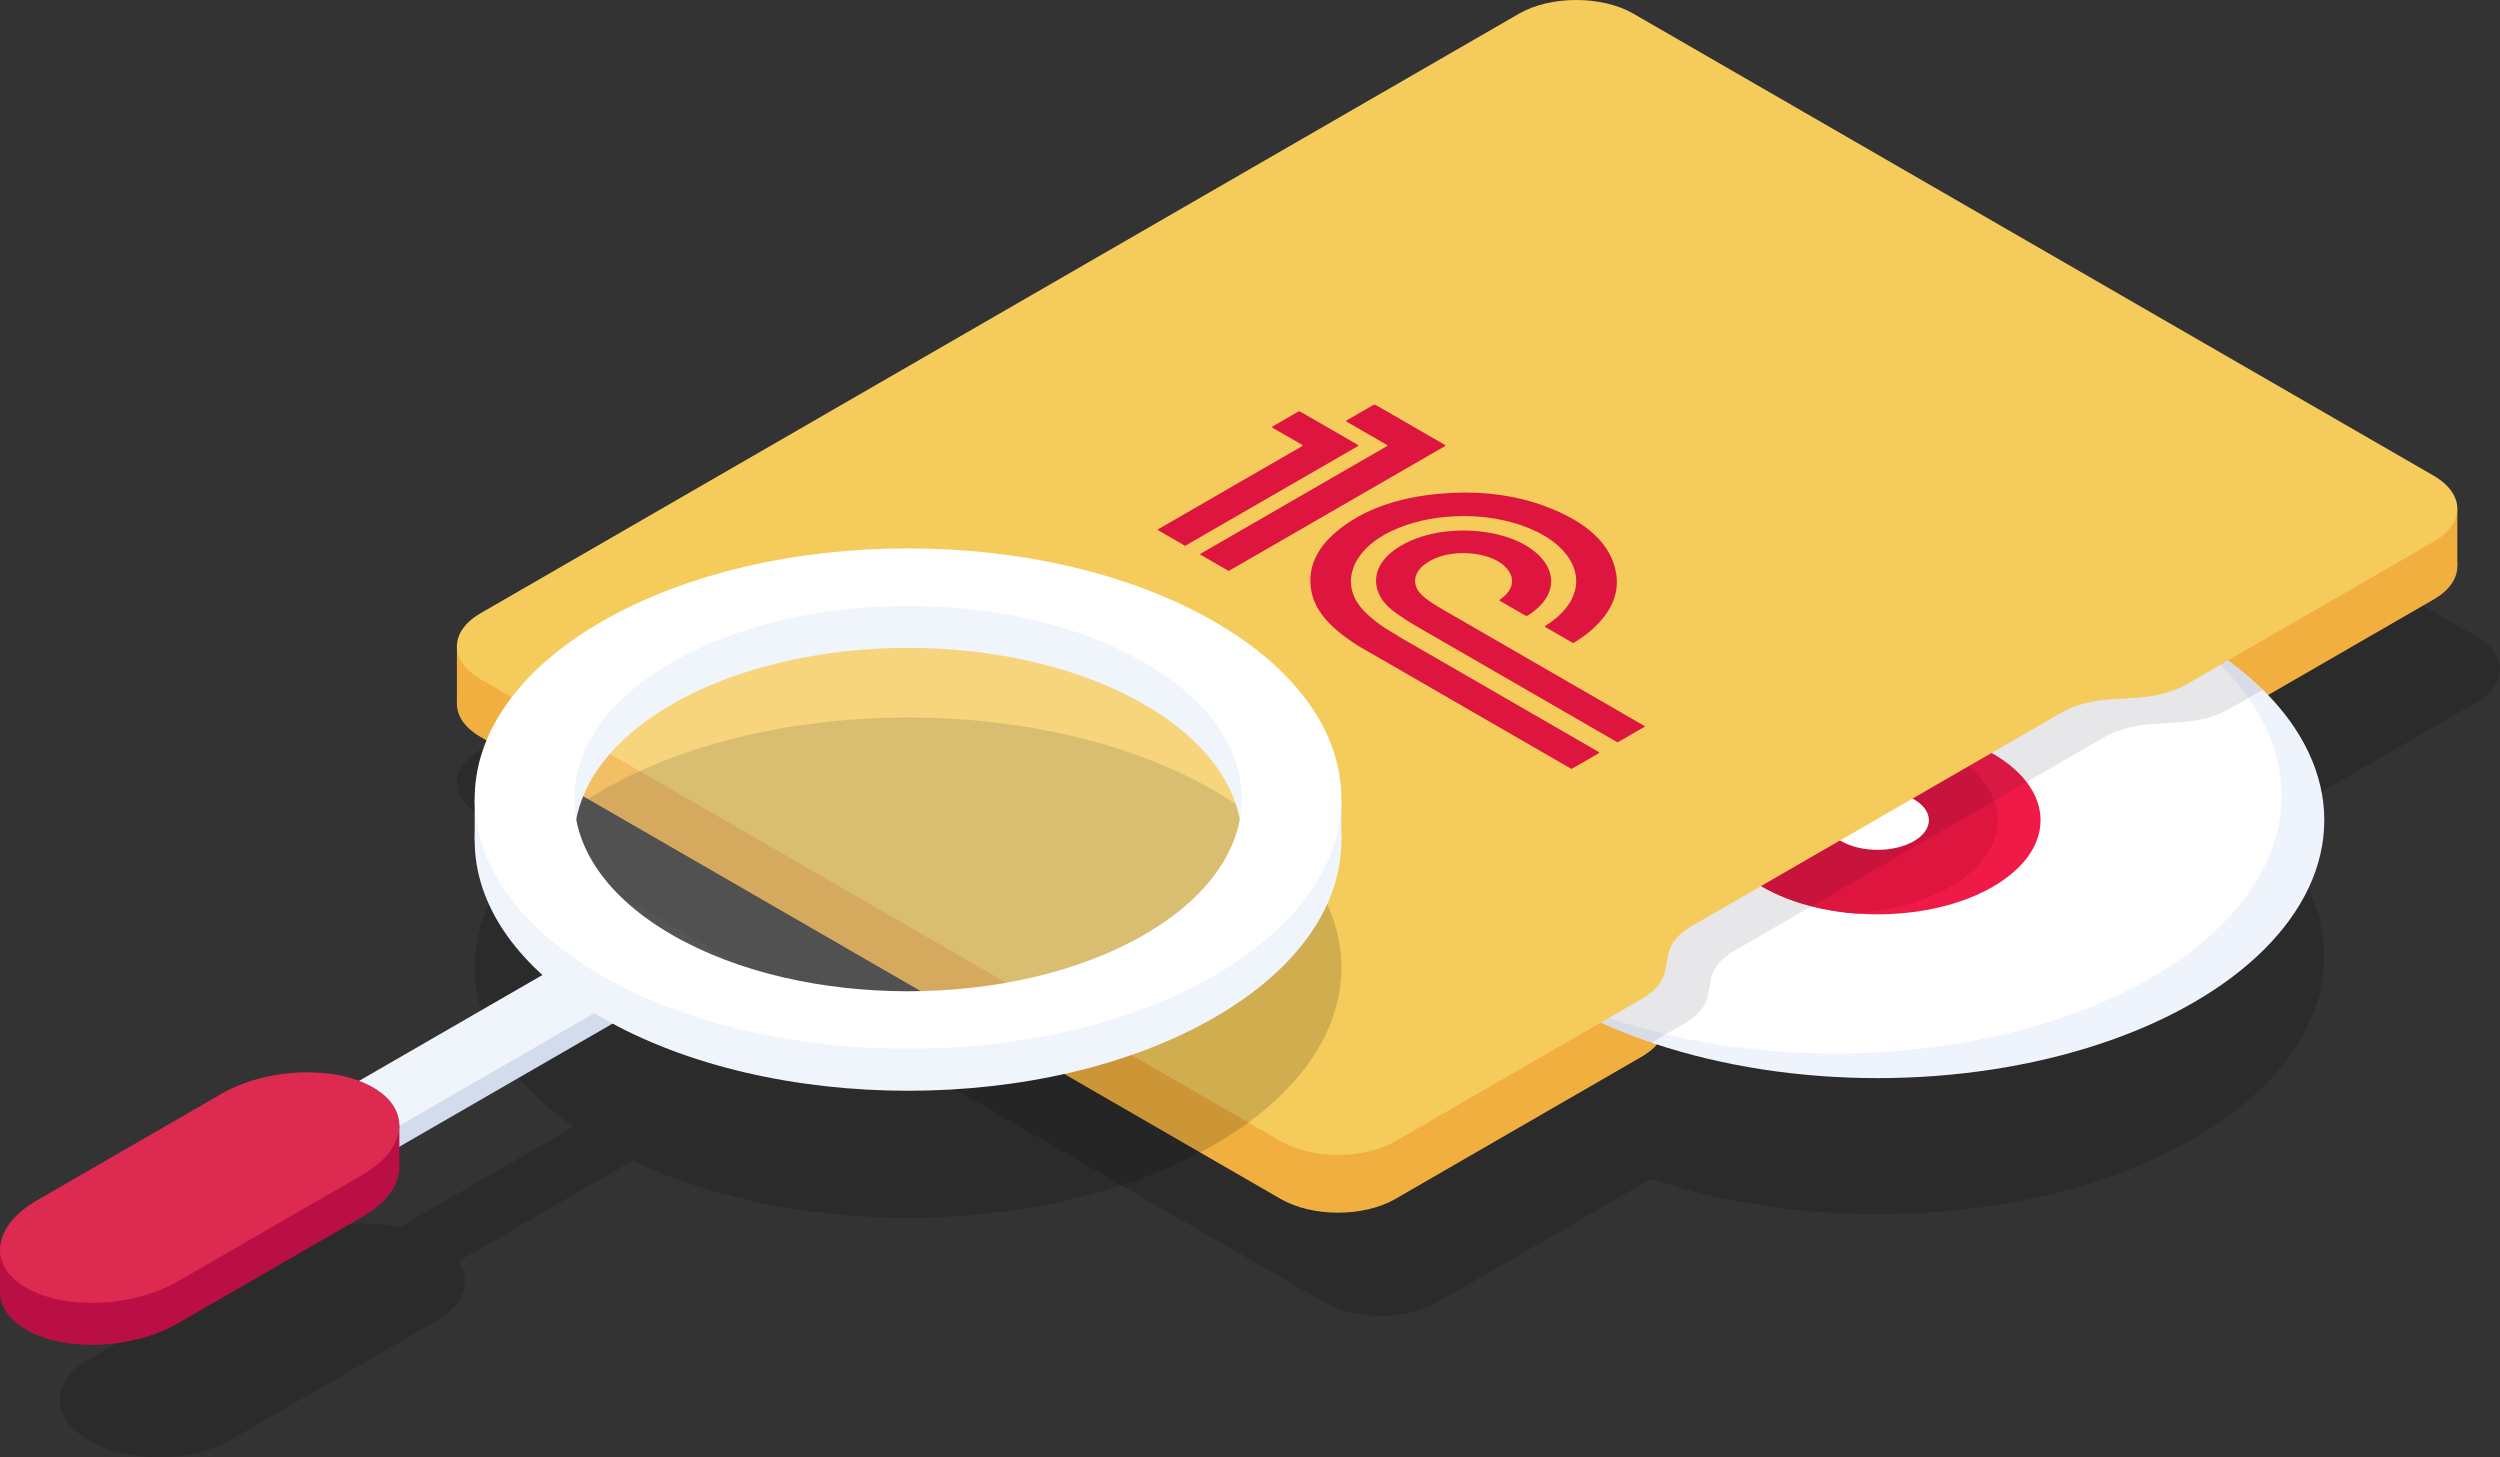 <?xml version="1.0" encoding="UTF-8"?> <!-- Generator: Adobe Illustrator 23.0.3, SVG Export Plug-In . SVG Version: 6.00 Build 0) --> <svg xmlns="http://www.w3.org/2000/svg" xmlns:xlink="http://www.w3.org/1999/xlink" id="Слой_1" x="0px" y="0px" viewBox="0 0 896.99 522.878" style="enable-background:new 0 0 896.99 522.878;" xml:space="preserve"><rect x="0" y="0" width="896.99" height="522.878" fill="#333333" stroke="none"/> <path style="opacity:0.15;" d="M888.489,228.364l-15.315-8.842h0L586.067,53.761c-11.336-6.545-29.715-6.545-41.051,0 L172.442,268.868c-11.336,6.545-11.336,17.156-0.001,23.701l15.315,8.842c0,0,0,0,0,0l287.106,165.761 c11.336,6.545,29.715,6.545,41.051,0l76.581-44.214c61.429,20.857,141.767,16.065,194.503-14.382 c52.736-30.447,61.039-76.832,24.913-112.298l76.578-44.212C899.824,245.52,899.824,234.909,888.489,228.364z"></path> <g id="_x31_c_x5F_box_3_"> <path style="fill:#F0AF3F;" d="M784.673,266.19l88.5-51.095c11.336-6.545,11.336-17.156,0.001-23.701L586.067,25.633 c-11.336-6.545-29.715-6.544-41.051,0L172.442,240.739c-11.336,6.545-11.336,17.156-0.001,23.701l287.106,165.761 c11.336,6.545,29.715,6.544,41.051,0l88.5-51.095c4.661-2.691,7.597-6.217,8.325-10l1.17-6.077c0.728-3.782,3.664-7.309,8.325-10 l132.591-76.551c4.661-2.691,10.769-4.386,17.32-4.806l10.525-0.675C773.904,270.576,780.012,268.881,784.673,266.19z"></path> <rect x="163.939" y="231.83" style="fill:#F0AF3F;" width="20.039" height="20.79"></rect> <rect x="861.636" y="182.528" style="fill:#F0AF3F;" width="20.039" height="20.692"></rect> <g id="cd_3_"> <g> <defs> <ellipse id="SVGID_1_" cx="673.666" cy="294.291" rx="160.277" ry="92.536"></ellipse> </defs> <use xlink:href="#SVGID_1_" style="overflow:visible;fill:#EFF3FB;"></use> <clipPath id="SVGID_2_"> <use xlink:href="#SVGID_1_" style="overflow:visible;"></use> </clipPath> <ellipse style="clip-path:url(#SVGID_2_);fill:#FFFFFF;" cx="658.351" cy="285.448" rx="160.277" ry="92.536"></ellipse> <path id="shadow_8_" style="clip-path:url(#SVGID_2_);fill:#0B0D23;fill-opacity:0.1;" d="M799.988,254.308l88.5-51.095 c11.336-6.545,11.336-17.156,0.001-23.701L601.382,13.751c-11.336-6.545-29.715-6.544-41.051,0L187.757,228.857 c-11.336,6.545-11.336,17.156-0.001,23.701l287.106,165.761c11.336,6.545,29.715,6.544,41.051,0l88.5-51.095 c4.661-2.691,7.597-6.217,8.325-10l1.17-6.077c0.728-3.782,3.664-7.309,8.325-10l132.591-76.551 c4.661-2.691,10.769-4.386,17.32-4.806l10.525-0.675C789.219,258.693,795.327,256.998,799.988,254.308z"></path> </g> <g> <defs> <ellipse id="SVGID_3_" cx="673.666" cy="294.291" rx="58.48" ry="33.763"></ellipse> </defs> <use xlink:href="#SVGID_3_" style="overflow:visible;fill:#F01A48;"></use> <clipPath id="SVGID_4_"> <use xlink:href="#SVGID_3_" style="overflow:visible;"></use> </clipPath> <ellipse style="clip-path:url(#SVGID_4_);fill:#DD153F;" cx="658.351" cy="294.291" rx="58.48" ry="33.763"></ellipse> <path id="shadow_1_" style="clip-path:url(#SVGID_4_);fill:#0B0D23;fill-opacity:0.1;" d="M799.988,254.308l88.5-51.095 c11.336-6.545,11.336-17.156,0.001-23.701L601.382,13.751c-11.336-6.545-29.715-6.544-41.051,0L187.757,228.857 c-11.336,6.545-11.336,17.156-0.001,23.701l287.106,165.761c11.336,6.545,29.715,6.544,41.051,0l88.5-51.095 c4.661-2.691,7.597-6.217,8.325-10l1.17-6.077c0.728-3.782,3.664-7.309,8.325-10l132.591-76.551 c4.661-2.691,10.769-4.386,17.32-4.806l10.525-0.675C789.219,258.693,795.327,256.998,799.988,254.308z"></path> </g> <ellipse style="fill:#FFFFFF;" cx="673.666" cy="294.291" rx="18.41" ry="10.629"></ellipse> </g> <g id="box_3_"> <path style="fill:#F5CB5C;" d="M784.673,245.465l88.5-51.095c11.336-6.545,11.336-17.156,0.001-23.701L586.067,4.908 c-11.336-6.545-29.715-6.544-41.051,0L172.442,220.015c-11.336,6.545-11.336,17.156-0.001,23.701l287.106,165.761 c11.336,6.545,29.715,6.544,41.051,0l88.5-51.095c4.661-2.691,7.597-6.217,8.325-10l1.17-6.077c0.728-3.782,3.664-7.309,8.325-10 l132.591-76.551c4.661-2.691,10.769-4.386,17.32-4.806l10.525-0.675C773.904,249.851,780.012,248.156,784.673,245.465z"></path> <g> <g> <path style="fill:#DD153F;" d="M489.249,232.853c-0.25-0.144-0.501-0.289-0.751-0.433c-0.249-0.145-0.499-0.289-0.748-0.434 c-4.176-2.584-7.882-5.374-10.886-8.456c-3.751-3.848-5.918-7.99-6.515-12.392c-0.972-7.171,1.688-13.865,8.571-19.874 c10.093-8.811,24.403-13.657,42.658-14.436c11.651-0.497,22.586,1.053,32.454,4.676c15.52,5.699,24.252,13.901,25.875,24.487 c1.144,7.466-2.177,14.329-9.452,20.542c-1.62,1.384-3.491,2.654-5.442,3.886c-0.4,0.252-0.636,0.298-1.099,0.028 c-3.086-1.806-6.195-3.599-9.32-5.383c-0.424-0.242-0.371-0.373,0.006-0.608c11.815-7.354,14.289-17.98,6.27-26.865 c-7.323-8.114-22.848-13.073-38.647-12.365c-8.538,0.383-16.126,2.126-22.787,5.225c-12.43,5.782-17.742,15.886-13.038,24.694 c1.496,2.8,3.979,5.283,6.962,7.624c2.33,1.829,4.944,3.511,7.766,5.089c0.72,0.586,1.659,1.055,2.53,1.558 c23.144,13.37,46.296,26.735,69.447,40.101c0.91,0.526,0.912,0.526-0.029,1.068c-3.07,1.767-6.142,3.534-9.213,5.301 c-0.298-0.165-0.6-0.327-0.892-0.495c-23.379-13.497-46.757-26.994-70.136-40.491c-0.271-0.156-0.553-0.306-0.83-0.459 c-0.459-0.265-0.918-0.53-1.378-0.795C490.167,233.382,489.708,233.117,489.249,232.853z"></path> <path style="fill:#DD153F;" d="M590.273,260.661c-3.298,1.896-6.597,3.792-9.896,5.688c-0.233-0.13-0.469-0.258-0.699-0.391 c-23.316-13.461-46.635-26.92-69.943-40.386c-3.521-2.034-6.946-4.114-9.942-6.429c-7.812-6.035-8.151-14.66-0.708-20.853 c7.802-6.492,21.305-9.347,34.436-7.281c19.972,3.142,29.277,16.66,18.498,26.869c-1.108,1.049-2.373,2.027-3.816,2.931 c-0.375,0.235-0.579,0.232-0.964,0.007c-2.966-1.731-5.95-3.452-8.946-5.166c-0.365-0.209-0.407-0.32-0.046-0.568 c5.287-3.626,5.703-8.48,1.094-12.385c-5.23-4.431-16.417-5.602-24.017-2.515c-6.217,2.525-8.926,6.737-6.962,10.949 c0.811,1.74,2.574,3.19,4.529,4.567c2.004,1.412,4.257,2.689,6.485,3.977c23.365,13.505,46.748,26.999,70.125,40.497 C589.77,260.329,590.016,260.498,590.273,260.661z"></path> <path style="fill:#DD153F;" d="M440.845,204.854c-3.462-1.99-6.925-3.979-10.387-5.969c0.261-0.161,0.514-0.327,0.785-0.483 c21.982-12.693,43.965-25.385,65.949-38.077c0.813-0.47,0.813-0.47-0.027-0.954c-4.588-2.649-9.17-5.302-13.775-7.941 c-0.475-0.272-0.537-0.421-0.022-0.713c3.092-1.755,6.152-3.528,9.202-5.308c0.426-0.249,0.662-0.324,1.17-0.03 c8.157,4.731,16.331,9.452,24.53,14.159c0.606,0.348,0.254,0.483-0.138,0.709c-22.613,13.051-45.221,26.105-67.831,39.158 C447.152,201.222,443.998,203.037,440.845,204.854z"></path> <path style="fill:#DD153F;" d="M425.202,195.839c-3.319-1.924-6.638-3.847-9.957-5.771c8.632-4.986,17.263-9.973,25.896-14.958 c8.612-4.973,17.222-9.948,25.85-14.913c0.488-0.281,0.509-0.432,0.008-0.717c-3.421-1.95-6.8-3.924-10.221-5.874 c-0.491-0.28-0.497-0.429-0.001-0.711c2.964-1.684,5.901-3.384,8.824-5.092c0.418-0.244,0.647-0.279,1.102-0.015 c6.762,3.922,13.543,7.833,20.327,11.743c0.352,0.203,0.548,0.327,0.076,0.599c-20.621,11.887-41.227,23.783-61.835,35.677 C425.251,195.819,425.225,195.828,425.202,195.839z"></path> </g> </g> </g> </g> <path style="opacity:0.15;" d="M215.854,283.707c60.718-35.056,159.164-35.055,219.884,0.002 c60.72,35.057,60.721,91.894,0.003,126.95c-57.147,32.994-147.703,34.923-208.783,5.81l-62.318,35.979 c4.633,7.298,1.914,15.801-8.232,21.659l-74.028,42.74c-13.931,8.043-36.517,8.043-50.448,0l0,0 c-13.931-8.043-13.931-21.083-0.001-29.126l74.028-42.74c10.146-5.858,24.873-7.428,37.514-4.753l62.318-35.979 C155.365,368.983,158.707,316.701,215.854,283.707z"></path> <g> <g> <polygon style="fill:#D2DCEC;" points="116.274,402.593 137.441,414.814 237.305,357.157 216.139,344.936 "></polygon> <polygon style="fill:#F0F5FC;" points="116.274,395.058 137.441,407.278 237.305,349.621 216.139,337.401 "></polygon> </g> <g> <path style="fill:#BA0F44;" d="M0,448.365h5.195v3.63c2.087-2.23,4.789-4.354,8.112-6.272l66.222-38.233 c16.086-9.287,40.42-10.296,54.351-2.253c1.617,0.933,3.013,1.951,4.21,3.029v-4.618h5.195v15.155h-0.011 c0.031,6.186-4.467,12.716-13.296,17.814l-66.222,38.233c-16.086,9.287-40.42,10.296-54.351,2.253l0,0 c-6.294-3.634-9.377-8.495-9.394-13.587H0L0,448.365z"></path> <path style="fill:#DD2A51;" d="M9.405,462.032L9.405,462.032c13.931,8.043,38.265,7.034,54.351-2.253l66.222-38.233 c16.086-9.287,17.833-23.336,3.902-31.379l0,0c-13.931-8.043-38.265-7.034-54.351,2.253l-66.222,38.233 C-2.779,439.94-4.526,453.989,9.405,462.032z"></path> </g> <g> <ellipse style="opacity:0.2;fill:#FFFFFF;" cx="325.797" cy="286.525" rx="128.796" ry="74.36"></ellipse> <path style="fill:#F0F5FC;" d="M215.854,238.12c-60.718,35.056-60.717,91.893,0.003,126.95s159.166,35.058,219.884,0.002 s60.717-91.893-0.003-126.95S276.572,203.064,215.854,238.12z M241.116,252.705c46.767-27.001,122.592-27,169.36,0.001 s46.769,70.779,0.002,97.78s-122.592,27-169.36-0.001S194.349,279.706,241.116,252.705z"></path> <rect x="473.032" y="286.525" transform="matrix(-1 -4.477852e-11 4.477852e-11 -1 954.311 588.121)" style="fill:#F0F5FC;" width="8.246" height="15.07"></rect> <rect x="170.316" y="286.722" transform="matrix(-1 -4.499924e-11 4.499924e-11 -1 348.878 588.207)" style="fill:#F0F5FC;" width="8.246" height="14.763"></rect> <path style="fill:#FFFFFF;" d="M215.854,223.049c-60.718,35.056-60.717,91.893,0.003,126.95s159.166,35.058,219.884,0.002 s60.717-91.893-0.003-126.95S276.572,187.993,215.854,223.049z M241.116,237.634c46.767-27.001,122.592-27,169.36,0.001 s46.769,70.779,0.002,97.78c-46.767,27.001-122.592,27-169.36-0.001C194.35,308.413,194.349,264.635,241.116,237.634z"></path> </g> </g> </svg> 